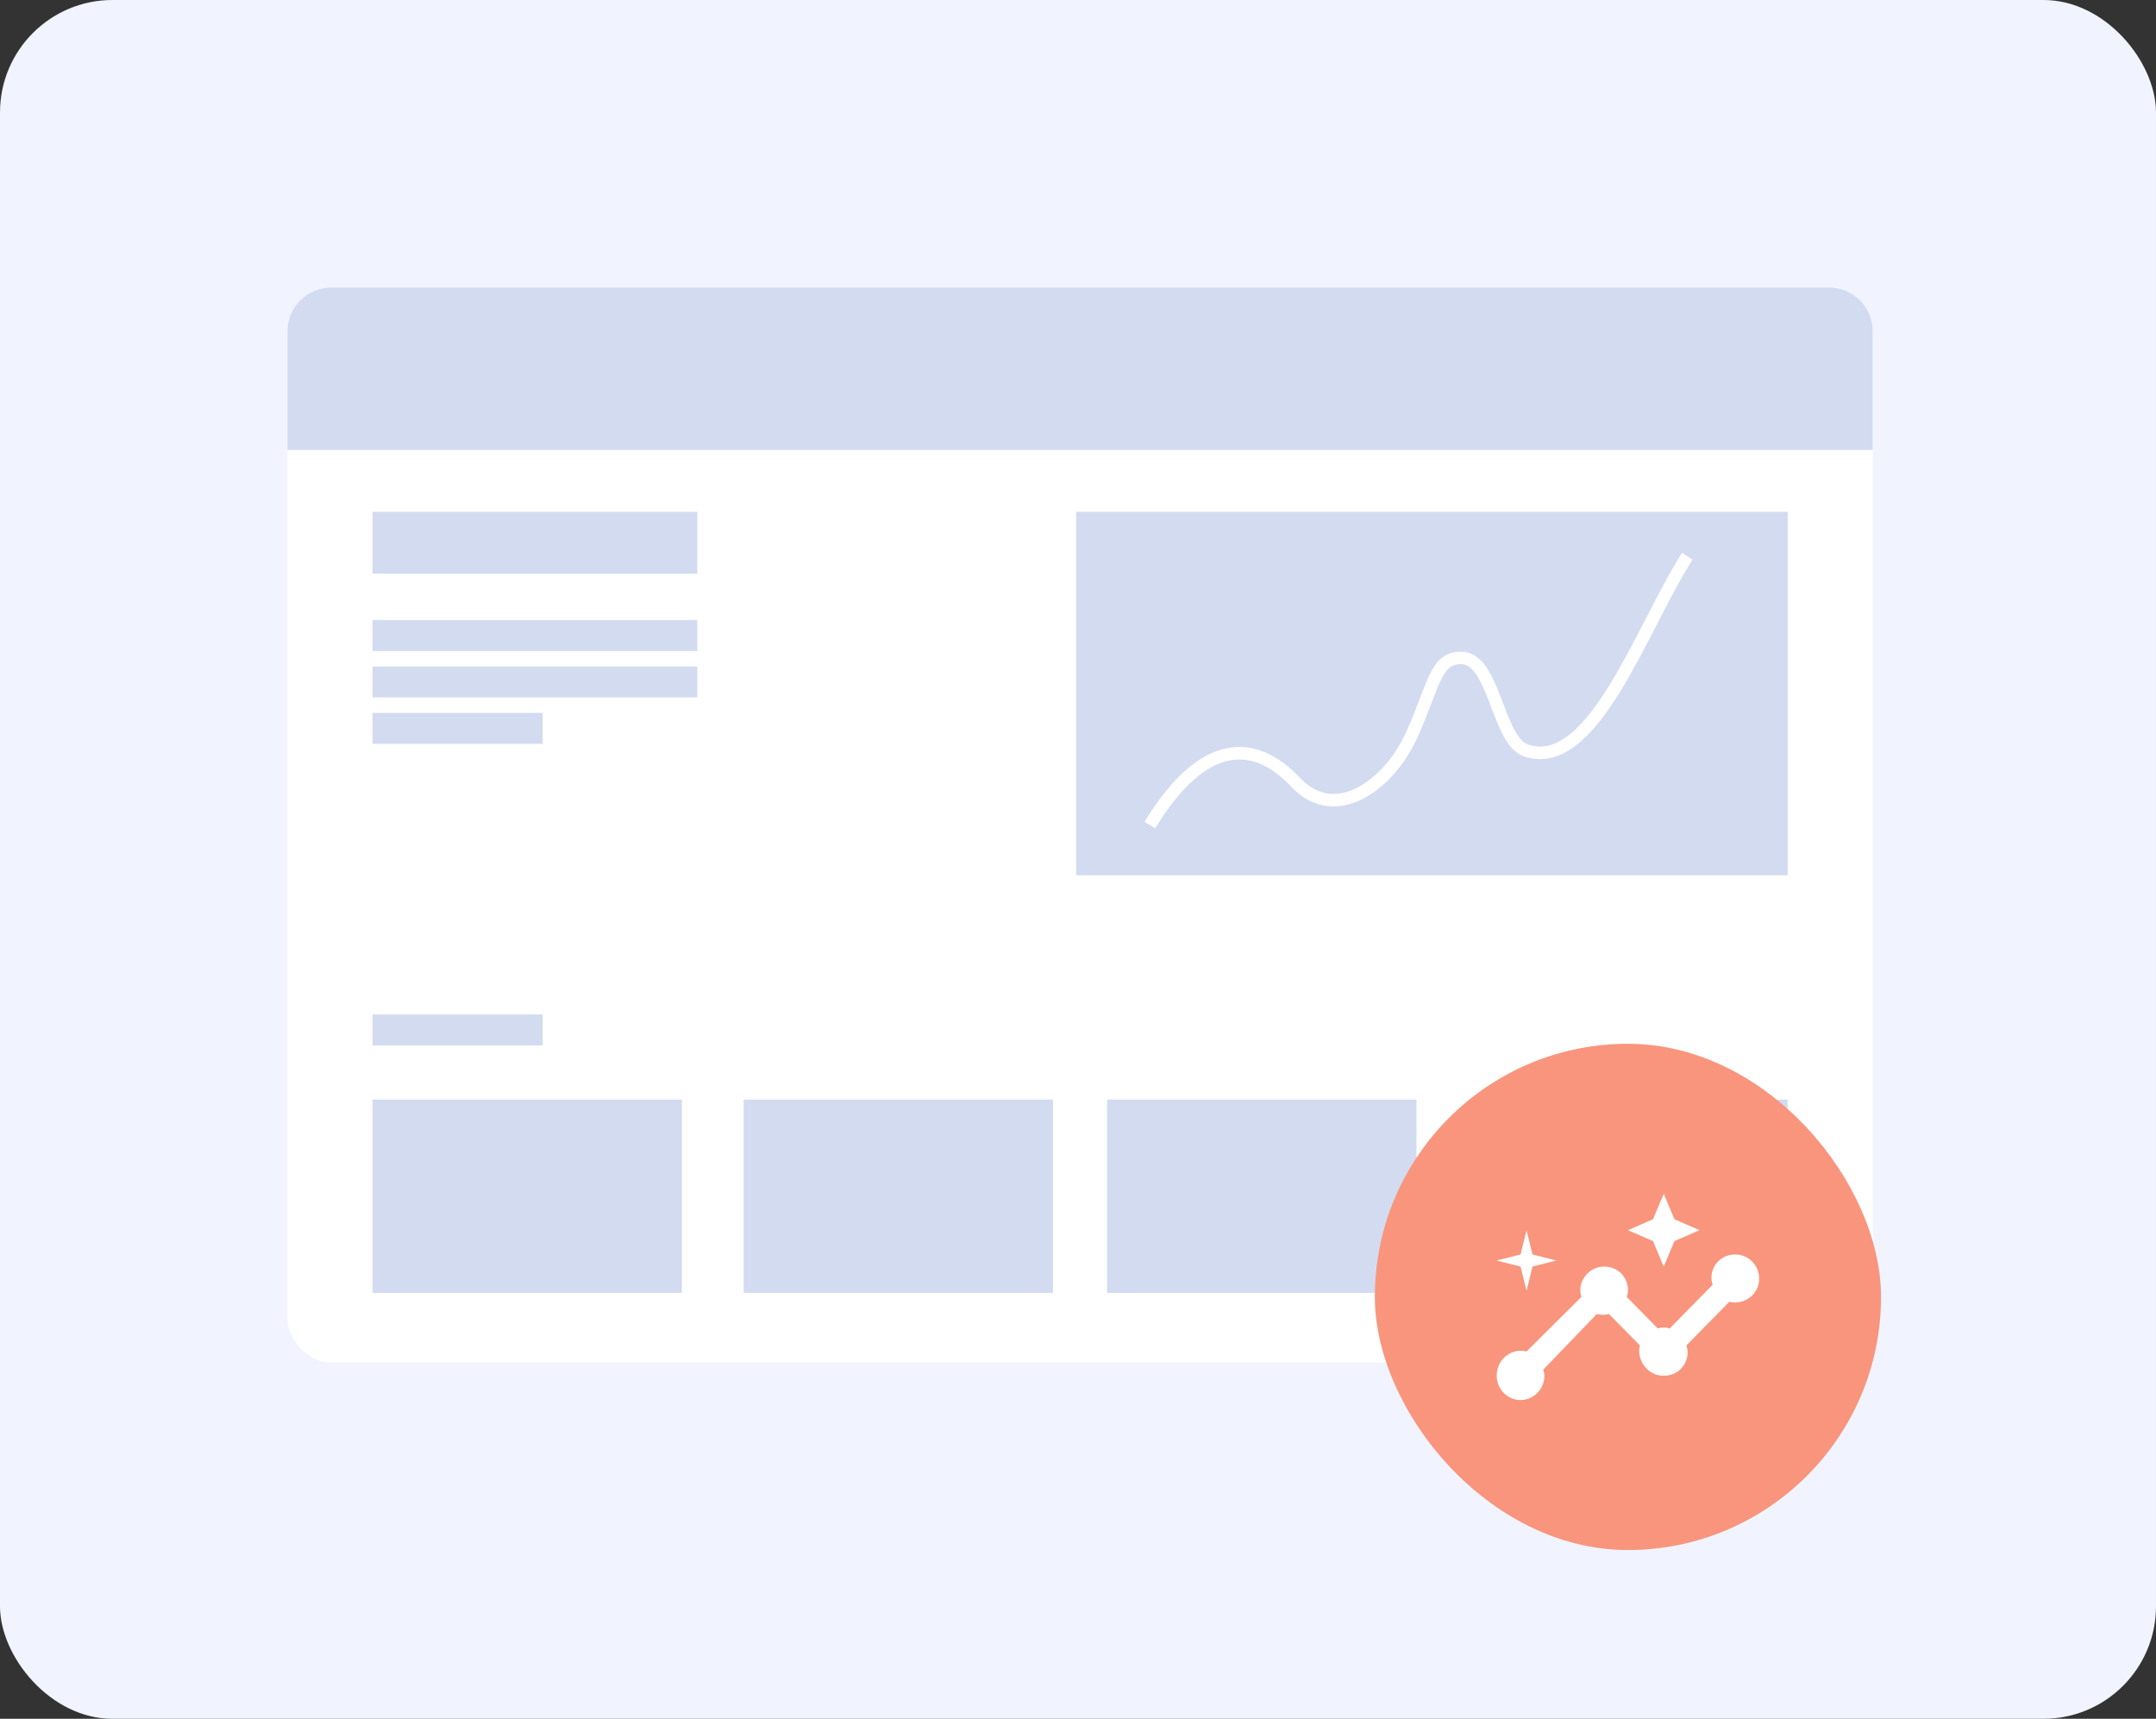 <svg width="345" height="275" viewBox="0 0 345 275" fill="none" xmlns="http://www.w3.org/2000/svg">
<rect x="0" y="0" width="345" height="275" fill="#333333" stroke="none"/>
<rect width="345" height="275" rx="18" fill="#F1F4FF"/>
<rect x="46" y="46" width="253.669" height="172" rx="7" fill="white"/>
<path d="M46 53C46 49.134 49.134 46 53 46H292.669C296.535 46 299.669 49.134 299.669 53V71.986H46V53Z" fill="#D3DBF1"/>
<path d="M172.215 81.885H286.057V140.043H172.215V81.885Z" fill="#D3DBF1"/>
<path d="M184 132C192.6 117.908 200.842 118.269 207.292 125.134C213.742 132 222.342 125.496 225.925 117.546C229.508 109.597 229.629 105.261 233.808 105.261C239.183 105.261 239.576 118.521 244.2 120.076C254.95 123.689 262.714 100.322 270 89" stroke="white" stroke-width="2"/>
<path d="M59.609 175.928H109.106V206.863H59.609V175.928Z" fill="#D3DBF1"/>
<path d="M119.008 175.928H168.504V206.863H119.008V175.928Z" fill="#D3DBF1"/>
<path d="M177.164 175.928H226.66V206.863H177.164V175.928Z" fill="#D3DBF1"/>
<path d="M236.562 175.928H286.059V206.863H236.562V175.928Z" fill="#D3DBF1"/>
<path d="M59.609 81.885H111.581V91.784H59.609V81.885Z" fill="#D3DBF1"/>
<path d="M59.609 99.209H111.581V104.158H59.609V99.209Z" fill="#D3DBF1"/>
<path d="M59.609 106.633H111.581V111.583H59.609V106.633Z" fill="#D3DBF1"/>
<path d="M59.609 114.058H86.832V119.007H59.609V114.058Z" fill="#D3DBF1"/>
<path d="M59.609 162.317H86.832V167.266H59.609V162.317Z" fill="#D3DBF1"/>
<rect x="220" y="167" width="81" height="81" rx="40.5" fill="#F8957C"/>
<path d="M277.682 200.706C274.818 200.706 273.291 203.424 274.055 205.559L267.182 212.547C266.609 212.353 265.845 212.353 265.273 212.547L260.309 207.5C261.073 205.365 259.545 202.647 256.682 202.647C254.009 202.647 252.291 205.365 253.055 207.5L244.273 216.235C242.173 215.653 239.5 217.206 239.5 220.118C239.5 222.253 241.218 224 243.318 224C245.991 224 247.709 221.282 246.945 219.147L255.536 210.218C256.109 210.412 256.873 210.412 257.445 210.218L262.409 215.265C261.836 217.206 263.364 220.118 266.227 220.118C269.091 220.118 270.618 217.4 269.855 215.265L276.727 208.276C278.827 208.859 281.5 207.306 281.5 204.588C281.5 202.453 279.782 200.706 277.682 200.706ZM266.227 202.647L267.945 198.571L271.955 196.824L267.945 195.076L266.227 191L264.509 195.076L260.5 196.824L264.509 198.571L266.227 202.647ZM244.273 206.529L245.227 202.647L249.045 201.676L245.227 200.706L244.273 196.824L243.318 200.706L239.5 201.676L243.318 202.647L244.273 206.529Z" fill="white"/>
</svg>
